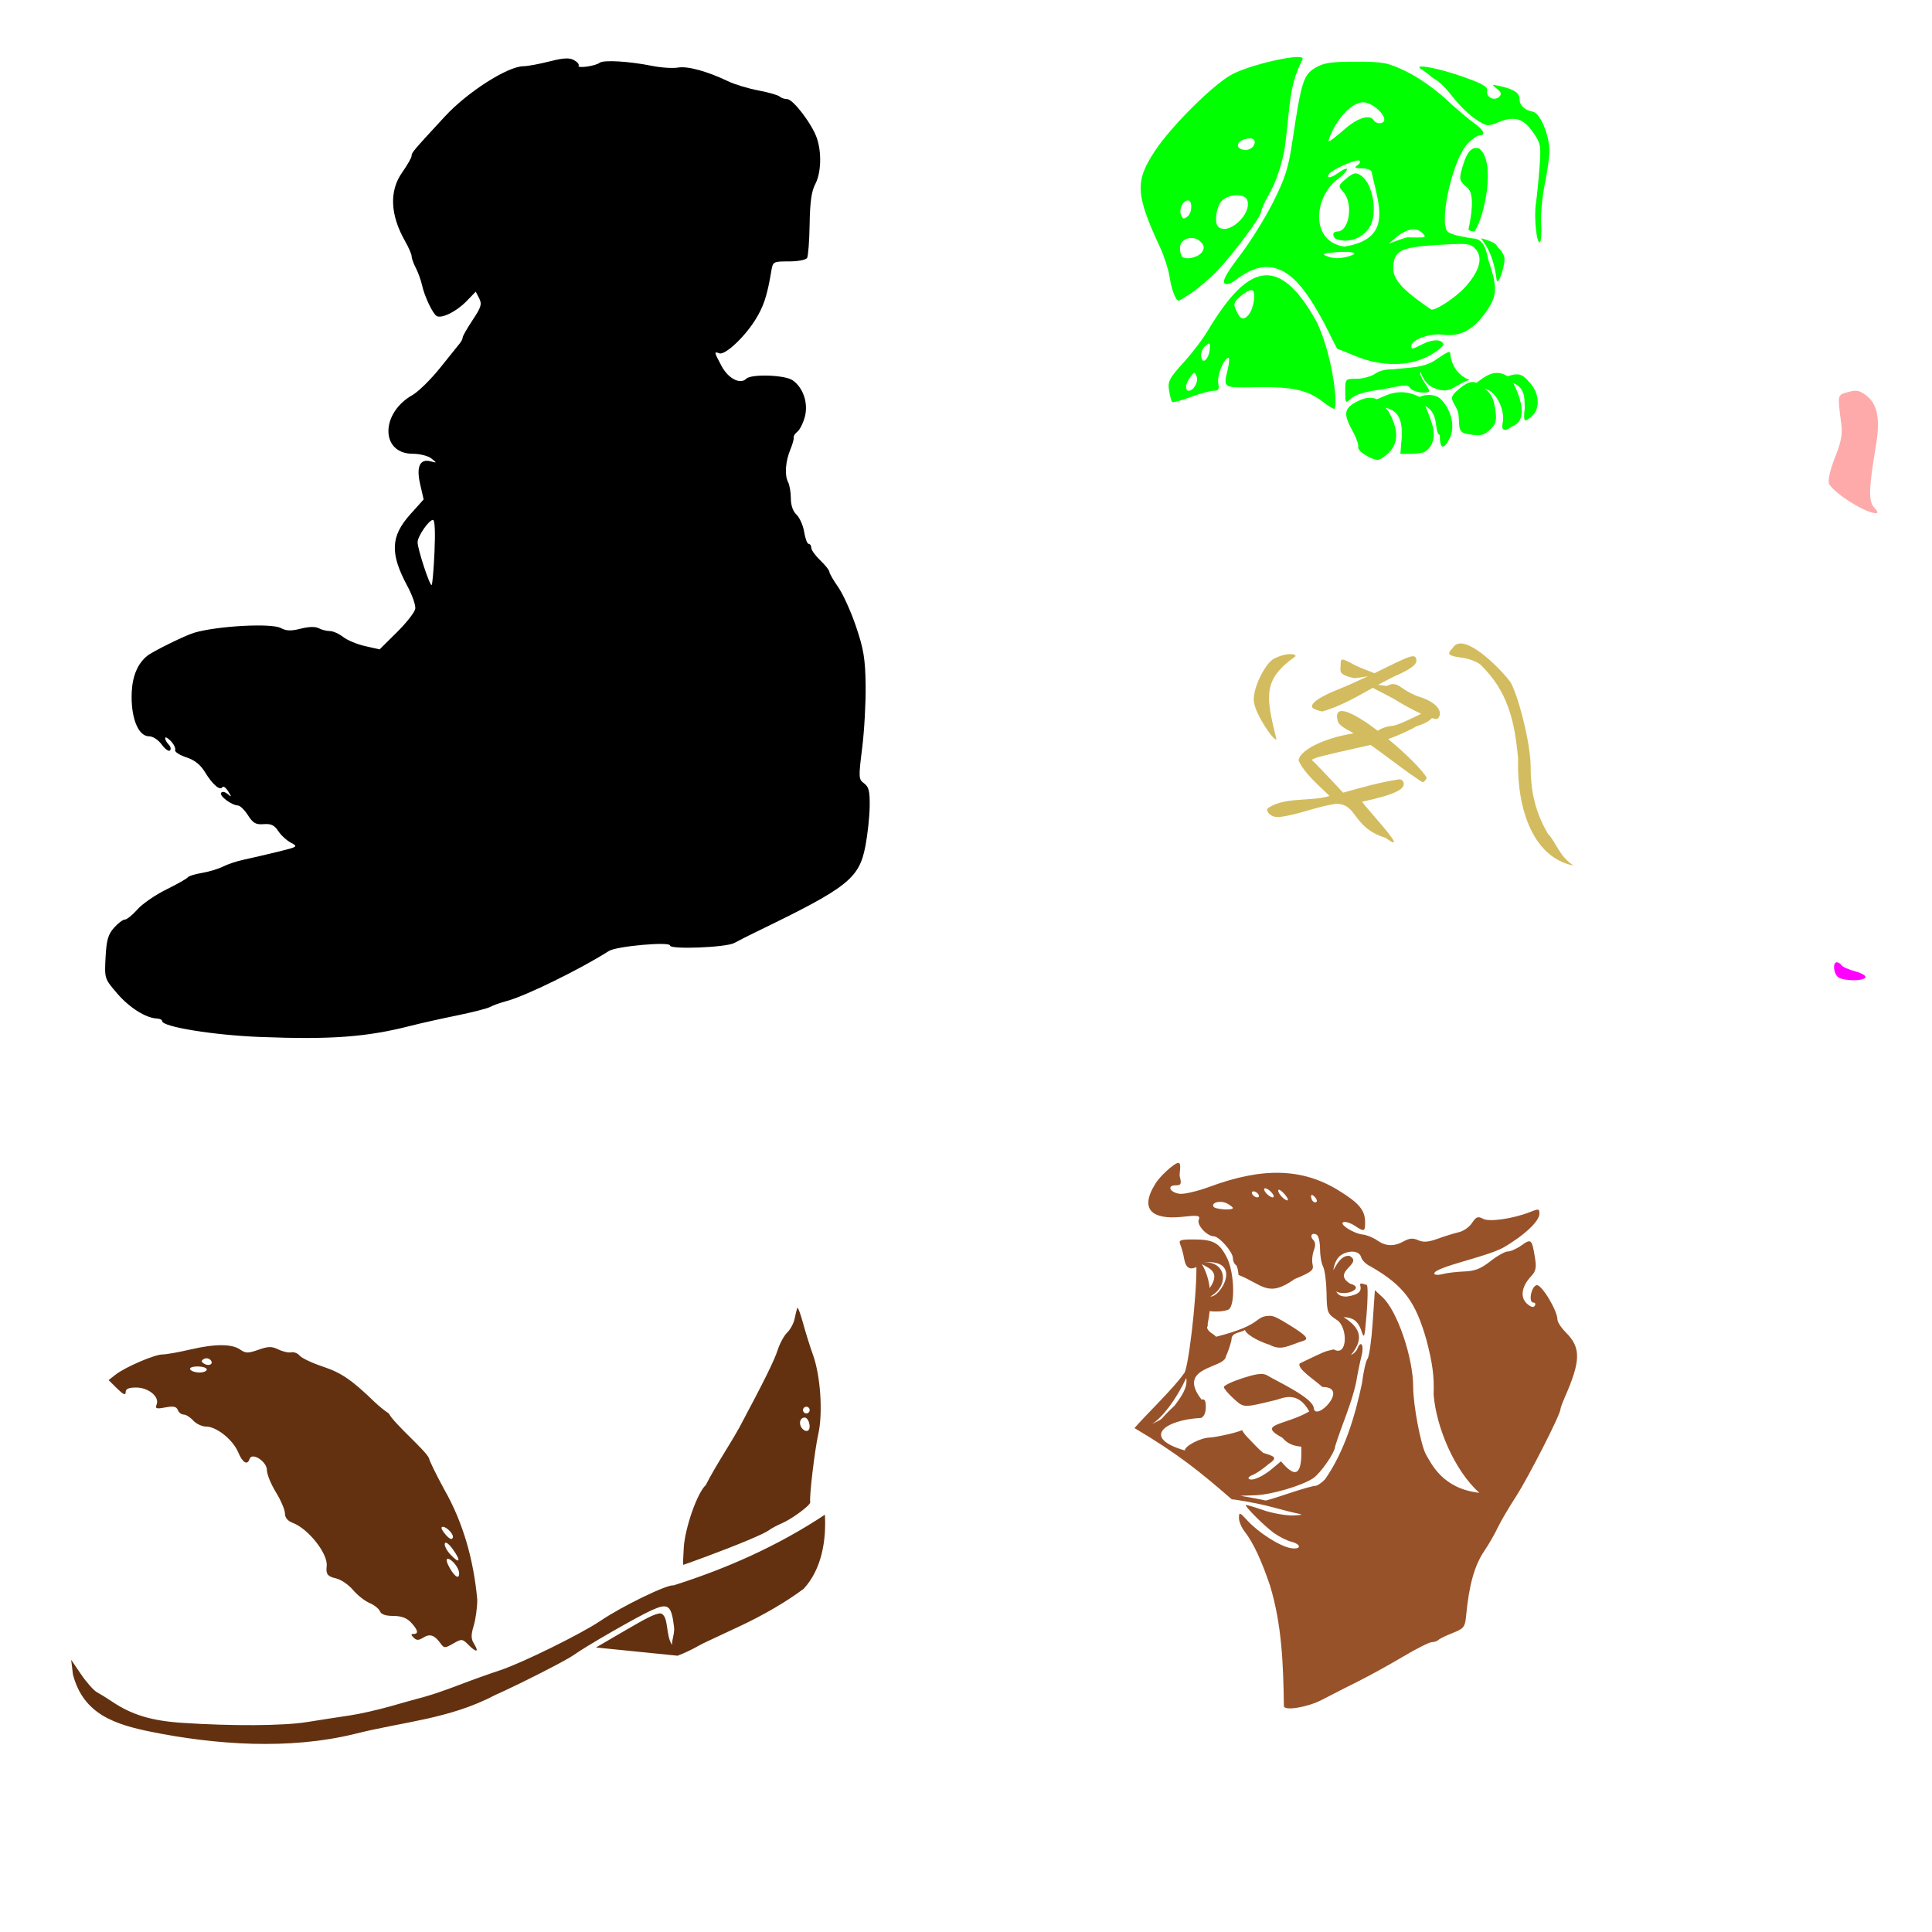 <?xml version="1.0" encoding="UTF-8" standalone="no"?>
<!-- Created with Inkscape (http://www.inkscape.org/) -->

<svg
   xmlns:dc="http://purl.org/dc/elements/1.1/"
   xmlns:cc="http://creativecommons.org/ns#"
   xmlns:rdf="http://www.w3.org/1999/02/22-rdf-syntax-ns#"
   xmlns:svg="http://www.w3.org/2000/svg"
   xmlns="http://www.w3.org/2000/svg"
   xmlns:sodipodi="http://sodipodi.sourceforge.net/DTD/sodipodi-0.dtd"
   xmlns:inkscape="http://www.inkscape.org/namespaces/inkscape"
   width="1080"
   height="1080"
   id="svg2"
   version="1.1"
   inkscape:version="0.47 r22583"
   sodipodi:docname="Puppy4.svg">
  <defs
     id="defs4">
    <inkscape:perspective
       sodipodi:type="inkscape:persp3d"
       inkscape:vp_x="0 : 526.18109 : 1"
       inkscape:vp_y="0 : 1000 : 0"
       inkscape:vp_z="744.09448 : 526.18109 : 1"
       inkscape:persp3d-origin="372.04724 : 350.78739 : 1"
       id="perspective10" />
    <inkscape:perspective
       id="perspective2820"
       inkscape:persp3d-origin="0.5 : 0.33333333 : 1"
       inkscape:vp_z="1 : 0.5 : 1"
       inkscape:vp_y="0 : 1000 : 0"
       inkscape:vp_x="0 : 0.5 : 1"
       sodipodi:type="inkscape:persp3d" />
    <inkscape:perspective
       id="perspective3241"
       inkscape:persp3d-origin="0.5 : 0.33333333 : 1"
       inkscape:vp_z="1 : 0.5 : 1"
       inkscape:vp_y="0 : 1000 : 0"
       inkscape:vp_x="0 : 0.5 : 1"
       sodipodi:type="inkscape:persp3d" />
    <inkscape:perspective
       id="perspective3255"
       inkscape:persp3d-origin="0.5 : 0.33333333 : 1"
       inkscape:vp_z="1 : 0.5 : 1"
       inkscape:vp_y="0 : 1000 : 0"
       inkscape:vp_x="0 : 0.5 : 1"
       sodipodi:type="inkscape:persp3d" />
    <inkscape:perspective
       id="perspective3621"
       inkscape:persp3d-origin="0.5 : 0.33333333 : 1"
       inkscape:vp_z="1 : 0.5 : 1"
       inkscape:vp_y="0 : 1000 : 0"
       inkscape:vp_x="0 : 0.5 : 1"
       sodipodi:type="inkscape:persp3d" />
    <inkscape:perspective
       id="perspective3635"
       inkscape:persp3d-origin="0.5 : 0.33333333 : 1"
       inkscape:vp_z="1 : 0.5 : 1"
       inkscape:vp_y="0 : 1000 : 0"
       inkscape:vp_x="0 : 0.5 : 1"
       sodipodi:type="inkscape:persp3d" />
    <inkscape:perspective
       id="perspective3926"
       inkscape:persp3d-origin="0.5 : 0.33333333 : 1"
       inkscape:vp_z="1 : 0.5 : 1"
       inkscape:vp_y="0 : 1000 : 0"
       inkscape:vp_x="0 : 0.5 : 1"
       sodipodi:type="inkscape:persp3d" />
    <inkscape:perspective
       id="perspective3940"
       inkscape:persp3d-origin="0.5 : 0.33333333 : 1"
       inkscape:vp_z="1 : 0.5 : 1"
       inkscape:vp_y="0 : 1000 : 0"
       inkscape:vp_x="0 : 0.5 : 1"
       sodipodi:type="inkscape:persp3d" />
    <inkscape:perspective
       id="perspective4127"
       inkscape:persp3d-origin="0.5 : 0.33333333 : 1"
       inkscape:vp_z="1 : 0.5 : 1"
       inkscape:vp_y="0 : 1000 : 0"
       inkscape:vp_x="0 : 0.5 : 1"
       sodipodi:type="inkscape:persp3d" />
    <inkscape:perspective
       id="perspective4915"
       inkscape:persp3d-origin="0.5 : 0.33333333 : 1"
       inkscape:vp_z="1 : 0.5 : 1"
       inkscape:vp_y="0 : 1000 : 0"
       inkscape:vp_x="0 : 0.5 : 1"
       sodipodi:type="inkscape:persp3d" />
    <inkscape:perspective
       id="perspective5036"
       inkscape:persp3d-origin="0.5 : 0.33333333 : 1"
       inkscape:vp_z="1 : 0.5 : 1"
       inkscape:vp_y="0 : 1000 : 0"
       inkscape:vp_x="0 : 0.5 : 1"
       sodipodi:type="inkscape:persp3d" />
    <inkscape:perspective
       id="perspective5067"
       inkscape:persp3d-origin="0.5 : 0.33333333 : 1"
       inkscape:vp_z="1 : 0.5 : 1"
       inkscape:vp_y="0 : 1000 : 0"
       inkscape:vp_x="0 : 0.5 : 1"
       sodipodi:type="inkscape:persp3d" />
    <inkscape:perspective
       id="perspective5090"
       inkscape:persp3d-origin="0.5 : 0.33333333 : 1"
       inkscape:vp_z="1 : 0.5 : 1"
       inkscape:vp_y="0 : 1000 : 0"
       inkscape:vp_x="0 : 0.5 : 1"
       sodipodi:type="inkscape:persp3d" />
    <inkscape:perspective
       id="perspective5090-9"
       inkscape:persp3d-origin="0.5 : 0.33333333 : 1"
       inkscape:vp_z="1 : 0.5 : 1"
       inkscape:vp_y="0 : 1000 : 0"
       inkscape:vp_x="0 : 0.5 : 1"
       sodipodi:type="inkscape:persp3d" />
    <inkscape:perspective
       id="perspective5122"
       inkscape:persp3d-origin="0.5 : 0.33333333 : 1"
       inkscape:vp_z="1 : 0.5 : 1"
       inkscape:vp_y="0 : 1000 : 0"
       inkscape:vp_x="0 : 0.5 : 1"
       sodipodi:type="inkscape:persp3d" />
    <inkscape:perspective
       id="perspective5122-8"
       inkscape:persp3d-origin="0.5 : 0.33333333 : 1"
       inkscape:vp_z="1 : 0.5 : 1"
       inkscape:vp_y="0 : 1000 : 0"
       inkscape:vp_x="0 : 0.5 : 1"
       sodipodi:type="inkscape:persp3d" />
    <inkscape:perspective
       id="perspective5122-82"
       inkscape:persp3d-origin="0.5 : 0.33333333 : 1"
       inkscape:vp_z="1 : 0.5 : 1"
       inkscape:vp_y="0 : 1000 : 0"
       inkscape:vp_x="0 : 0.5 : 1"
       sodipodi:type="inkscape:persp3d" />
    <inkscape:perspective
       id="perspective5222"
       inkscape:persp3d-origin="0.5 : 0.33333333 : 1"
       inkscape:vp_z="1 : 0.5 : 1"
       inkscape:vp_y="0 : 1000 : 0"
       inkscape:vp_x="0 : 0.5 : 1"
       sodipodi:type="inkscape:persp3d" />
    <inkscape:perspective
       id="perspective5236"
       inkscape:persp3d-origin="0.5 : 0.33333333 : 1"
       inkscape:vp_z="1 : 0.5 : 1"
       inkscape:vp_y="0 : 1000 : 0"
       inkscape:vp_x="0 : 0.5 : 1"
       sodipodi:type="inkscape:persp3d" />
    <inkscape:perspective
       id="perspective5665"
       inkscape:persp3d-origin="0.5 : 0.33333333 : 1"
       inkscape:vp_z="1 : 0.5 : 1"
       inkscape:vp_y="0 : 1000 : 0"
       inkscape:vp_x="0 : 0.5 : 1"
       sodipodi:type="inkscape:persp3d" />
    <inkscape:perspective
       id="perspective5683"
       inkscape:persp3d-origin="0.5 : 0.33333333 : 1"
       inkscape:vp_z="1 : 0.5 : 1"
       inkscape:vp_y="0 : 1000 : 0"
       inkscape:vp_x="0 : 0.5 : 1"
       sodipodi:type="inkscape:persp3d" />
    <inkscape:perspective
       id="perspective5851"
       inkscape:persp3d-origin="0.5 : 0.33333333 : 1"
       inkscape:vp_z="1 : 0.5 : 1"
       inkscape:vp_y="0 : 1000 : 0"
       inkscape:vp_x="0 : 0.5 : 1"
       sodipodi:type="inkscape:persp3d" />
    <inkscape:perspective
       id="perspective6481"
       inkscape:persp3d-origin="0.5 : 0.33333333 : 1"
       inkscape:vp_z="1 : 0.5 : 1"
       inkscape:vp_y="0 : 1000 : 0"
       inkscape:vp_x="0 : 0.5 : 1"
       sodipodi:type="inkscape:persp3d" />
    <inkscape:perspective
       id="perspective6647"
       inkscape:persp3d-origin="0.5 : 0.33333333 : 1"
       inkscape:vp_z="1 : 0.5 : 1"
       inkscape:vp_y="0 : 1000 : 0"
       inkscape:vp_x="0 : 0.5 : 1"
       sodipodi:type="inkscape:persp3d" />
    <inkscape:perspective
       id="perspective6661"
       inkscape:persp3d-origin="0.5 : 0.33333333 : 1"
       inkscape:vp_z="1 : 0.5 : 1"
       inkscape:vp_y="0 : 1000 : 0"
       inkscape:vp_x="0 : 0.5 : 1"
       sodipodi:type="inkscape:persp3d" />
    <inkscape:perspective
       id="perspective7131"
       inkscape:persp3d-origin="0.5 : 0.33333333 : 1"
       inkscape:vp_z="1 : 0.5 : 1"
       inkscape:vp_y="0 : 1000 : 0"
       inkscape:vp_x="0 : 0.5 : 1"
       sodipodi:type="inkscape:persp3d" />
    <inkscape:perspective
       id="perspective7191"
       inkscape:persp3d-origin="0.5 : 0.33333333 : 1"
       inkscape:vp_z="1 : 0.5 : 1"
       inkscape:vp_y="0 : 1000 : 0"
       inkscape:vp_x="0 : 0.5 : 1"
       sodipodi:type="inkscape:persp3d" />
    <inkscape:perspective
       id="perspective8066"
       inkscape:persp3d-origin="0.5 : 0.33333333 : 1"
       inkscape:vp_z="1 : 0.5 : 1"
       inkscape:vp_y="0 : 1000 : 0"
       inkscape:vp_x="0 : 0.5 : 1"
       sodipodi:type="inkscape:persp3d" />
    <inkscape:perspective
       id="perspective8490"
       inkscape:persp3d-origin="0.5 : 0.33333333 : 1"
       inkscape:vp_z="1 : 0.5 : 1"
       inkscape:vp_y="0 : 1000 : 0"
       inkscape:vp_x="0 : 0.5 : 1"
       sodipodi:type="inkscape:persp3d" />
    <inkscape:perspective
       id="perspective8925"
       inkscape:persp3d-origin="0.5 : 0.33333333 : 1"
       inkscape:vp_z="1 : 0.5 : 1"
       inkscape:vp_y="0 : 1000 : 0"
       inkscape:vp_x="0 : 0.5 : 1"
       sodipodi:type="inkscape:persp3d" />
  </defs>
  <sodipodi:namedview
     id="base"
     pagecolor="#ffffff"
     bordercolor="#666666"
     borderopacity="1.0"
     inkscape:pageopacity="0.0"
     inkscape:pageshadow="2"
     inkscape:zoom="0.34490741"
     inkscape:cx="-233.25839"
     inkscape:cy="12.629682"
     inkscape:document-units="in"
     inkscape:current-layer="layer1"
     showgrid="false"
     units="in"
     inkscape:showpageshadow="false"
     borderlayer="false"
     inkscape:window-width="1280"
     inkscape:window-height="1002"
     inkscape:window-x="1276"
     inkscape:window-y="92"
     inkscape:window-maximized="1"
     showguides="true"
     inkscape:guide-bbox="true" />
  <g
     inkscape:label="Layer 1"
     inkscape:groupmode="layer"
     id="layer1"
     transform="translate(0,27.64)">
    <path
       style="fill:#000000"
       d="m 316.655,5.032 c -2.217,0.015 -5.156,0.557 -9.468,1.661 -5.592,1.433 -12.183,2.653 -14.649,2.698 -8.957,0.161 -31.258,14.44 -43.858,28.084 -17.816,19.291 -18.597,20.197 -18.597,22.027 0,0.98 -2.391,5.183 -5.324,9.343 -7.247,10.281 -6.645,23.709 1.715,38.374 1.991,3.493 3.621,7.27 3.627,8.397 0.006,1.127 1.065,4.078 2.358,6.556 1.293,2.479 2.859,6.839 3.484,9.683 1.338,6.093 5.829,15.607 8.057,17.097 2.633,1.76 11.09,-2.356 16.668,-8.111 l 5.27,-5.449 1.929,3.734 c 1.645,3.196 1.12,4.947 -3.644,12.112 -3.064,4.608 -5.574,8.992 -5.574,9.736 0,0.744 -0.748,2.26 -1.661,3.376 -0.913,1.116 -5.876,7.296 -11.041,13.738 -5.165,6.442 -12.111,13.258 -15.417,15.132 -17.969,10.184 -17.832,32.8 0.197,32.8 3.914,0 8.586,1.174 10.38,2.608 3.194,2.554 3.184,2.589 -0.286,1.644 -6.102,-1.662 -8.227,2.921 -5.949,12.791 l 1.947,8.486 -7.36,8.2 c -11.169,12.423 -11.576,21.946 -1.679,40.339 2.692,5.003 4.653,10.657 4.359,12.577 -0.294,1.92 -4.899,7.813 -10.237,13.095 l -9.701,9.611 -8.075,-1.822 c -4.447,-0.997 -9.983,-3.293 -12.291,-5.109 -2.308,-1.816 -5.666,-3.305 -7.45,-3.305 -1.784,0 -4.56,-0.704 -6.181,-1.572 -1.878,-1.005 -5.539,-0.919 -10.076,0.232 -5.453,1.384 -8.067,1.301 -11.166,-0.357 -5.272,-2.822 -35.393,-1.19 -48.378,2.626 -5.063,1.488 -23.265,10.452 -26.351,12.97 -5.176,4.224 -8.106,10.99 -8.575,19.848 -0.747,14.104 3.441,25.064 9.576,25.064 2.183,0 5.202,1.94 7.146,4.609 1.85,2.539 3.938,4.047 4.645,3.341 0.707,-0.707 0.379,-2.194 -0.715,-3.287 -1.093,-1.093 -1.983,-2.708 -1.983,-3.609 0,-0.901 1.412,-0.189 3.126,1.59 1.715,1.779 2.814,4.043 2.447,5.038 -0.366,0.995 2.41,2.817 6.163,4.055 4.726,1.56 7.943,4.103 10.487,8.271 4.237,6.942 8.443,10.59 9.754,8.468 0.5,-0.808 1.944,0.209 3.216,2.251 2.071,3.326 2.026,3.473 -0.339,1.519 -1.538,-1.271 -3.041,-1.509 -3.609,-0.59 -1.06,1.716 5.935,6.934 9.433,7.039 1.187,0.036 3.711,2.499 5.61,5.467 2.842,4.442 4.403,5.313 8.79,4.966 4.119,-0.326 5.964,0.555 8.129,3.859 1.54,2.35 4.724,5.271 7.074,6.503 4.138,2.168 3.906,2.339 -7.378,5.091 -6.41,1.563 -14.862,3.528 -18.776,4.359 -3.914,0.831 -9.201,2.57 -11.755,3.877 -2.554,1.307 -7.851,2.921 -11.773,3.573 -3.922,0.652 -7.5,1.748 -7.932,2.448 -0.433,0.7 -5.826,3.764 -12.005,6.806 -6.18,3.042 -13.475,8.076 -16.204,11.183 -2.728,3.108 -5.879,5.645 -7.003,5.645 -1.124,0 -3.864,2.086 -6.092,4.627 -3.28,3.74 -4.179,6.869 -4.681,16.489 -0.62,11.88 -0.606,11.895 6.485,20.17 6.815,7.953 16.028,13.761 22.224,14.024 1.617,0.069 2.93,0.721 2.93,1.447 0,3.187 28.784,7.859 54.595,8.861 40.101,1.556 59.794,0.083 84.841,-6.36 5.082,-1.307 16.429,-3.841 25.207,-5.627 8.778,-1.786 17.174,-3.937 18.669,-4.788 1.495,-0.851 5.778,-2.373 9.504,-3.376 10.554,-2.842 41.002,-17.772 56.918,-27.905 4.232,-2.694 34.193,-5.371 34.193,-3.055 0,2.326 31.456,1.075 35.926,-1.429 2.11,-1.182 7.554,-3.949 12.095,-6.146 51.518,-24.922 57.704,-29.807 61.205,-48.217 1.217,-6.398 2.285,-16.328 2.358,-22.063 0.108,-8.467 -0.488,-10.862 -3.126,-12.791 -3.103,-2.269 -3.152,-3.16 -1.072,-19.812 1.198,-9.59 2.067,-25.378 1.929,-35.069 -0.21,-14.774 -1.073,-20.069 -5.359,-32.764 -2.812,-8.327 -7.324,-18.288 -10.022,-22.135 -2.698,-3.847 -4.895,-7.673 -4.895,-8.504 0,-0.831 -2.266,-3.686 -5.038,-6.342 -2.772,-2.656 -5.056,-5.808 -5.056,-7.021 0,-1.213 -0.659,-2.215 -1.465,-2.215 -0.806,0 -1.933,-2.998 -2.519,-6.664 -0.586,-3.666 -2.514,-8.018 -4.27,-9.665 -2.005,-1.881 -3.187,-5.246 -3.18,-9.075 0.006,-3.353 -0.705,-7.525 -1.59,-9.254 -1.991,-3.888 -1.416,-11.594 1.376,-18.258 1.161,-2.772 1.97,-5.688 1.786,-6.485 -0.184,-0.797 0.761,-2.307 2.108,-3.359 1.347,-1.051 3.211,-4.785 4.145,-8.289 2.017,-7.571 -0.866,-16.241 -6.807,-20.402 -4.34,-3.04 -23.154,-3.661 -25.958,-0.858 -3.346,3.346 -10.043,-0.102 -13.774,-7.092 -4.244,-7.952 -4.304,-8.284 -1.34,-7.146 3.112,1.194 13.56,-8.386 19.884,-18.24 4.857,-7.569 6.957,-13.882 9.236,-27.673 0.887,-5.364 1.061,-5.449 9.861,-5.449 4.926,0 9.485,-0.852 10.129,-1.894 0.644,-1.042 1.298,-9.548 1.447,-18.901 0.198,-12.362 1.05,-18.476 3.126,-22.385 3.32,-6.248 3.706,-17.699 0.875,-25.868 -2.712,-7.829 -13.268,-21.67 -16.525,-21.67 -1.466,0 -3.392,-0.666 -4.27,-1.465 -0.878,-0.799 -6.2,-2.325 -11.844,-3.394 -5.645,-1.07 -13.216,-3.35 -16.811,-5.074 -11.766,-5.642 -22.747,-8.655 -28.137,-7.718 -2.903,0.505 -9.442,0.078 -14.524,-0.947 -12.784,-2.578 -27.137,-3.43 -29.281,-1.733 -2.344,1.856 -12.773,3.301 -11.737,1.626 0.439,-0.71 -0.762,-2.127 -2.662,-3.144 -1.14,-0.61 -2.421,-0.923 -4.145,-0.911 z M 242.052,262.984 c 1.026,0 1.344,6.733 0.84,17.811 -0.446,9.794 -1.164,18.154 -1.59,18.58 -0.948,0.948 -7.861,-20.056 -7.861,-23.885 0,-3.339 6.316,-12.505 8.611,-12.505 z"
       id="path9230" />
    <path
       style="fill:#ffaaaa"
       d="m 1047.687,256.094 c -3.259,-3.601 -3.08,-10.473 0.886,-34.03 2.625,-15.589 1.029,-23.902 -5.523,-28.764 -3.736,-2.772 -5.517,-3.082 -10.08,-1.754 -5.976,1.74 -5.84,1.095 -3.718,17.578 0.782,6.073 0.035,10.141 -3.468,18.897 -2.525,6.311 -4.016,12.571 -3.432,14.41 1.489,4.693 19.612,16.428 25.917,16.782 1.804,0.101 1.667,-0.633 -0.582,-3.118 z"
       id="path9150" />
    <path
       style="fill:#00ff00"
       d="m 725.188,4.24 c -8.035,0.069 -29.776,5.582 -37.784,10.433 -10.864,6.582 -32.65,28.41 -41.393,41.464 -11.71,17.483 -11.373,24.643 2.608,54.774 2.171,4.679 4.491,11.903 5.145,16.061 1.183,7.521 3.468,13.434 5.181,13.434 0.494,0 4.052,-2.188 7.914,-4.877 3.862,-2.689 10.137,-8.174 13.935,-12.184 9.106,-9.616 24.171,-29.916 24.171,-32.568 0,-1.154 1.885,-5.394 4.198,-9.415 3.752,-6.523 6.373,-13.835 8.647,-24.1 0.41,-1.852 1.536,-11.273 2.483,-20.938 1.452,-14.806 3.236,-21.813 7.825,-30.728 0.499,-0.969 -0.68,-1.377 -2.93,-1.358 z m 32.693,2.608 c -13.86,0 -17.824,0.597 -22.617,3.412 -6.601,3.878 -7.9,8.022 -12.684,40.268 -2.315,15.602 -3.992,20.986 -10.737,34.533 -4.394,8.825 -12.754,22.285 -18.58,29.924 -7.386,9.683 -10.053,14.422 -8.825,15.65 1.228,1.228 3.493,0.433 7.503,-2.626 23.639,-17.674 37.303,4.932 48.235,24.868 3.93,7.933 7.245,14.413 7.378,14.417 0.134,0.006 4.782,1.879 10.326,4.163 14.587,6.009 30.193,5.857 41.322,-0.393 4.524,-2.541 7.989,-5.364 7.682,-6.288 -0.943,-2.842 -5.912,-2.898 -11.469,-0.125 -6.229,3.108 -6.449,3.138 -6.449,1 0,-3.394 10.498,-7.143 17.4,-6.217 9.545,1.28 16.632,-2.256 23.6,-11.755 7.116,-9.7 7.415,-14.024 2.037,-29.942 -2.797,-15.189 -8.217,-10.964 -12.809,-12.863 -4.86,-0.607 -9.486,-2.118 -10.272,-3.359 -4.389,-6.925 3.476,-40.483 11.434,-48.789 2.484,-2.593 5.504,-4.716 6.717,-4.716 3.805,0 2.42,-2.975 -3.251,-6.985 C 820.817,38.901 813.624,32.763 807.831,27.393 801.926,21.919 792.323,15.267 785.982,12.244 775.589,7.289 773.321,6.849 757.881,6.849 z m 36.748,2.698 c -1.549,0.036 -1.685,0.585 0.214,1.751 1.848,1.134 4.353,3.055 5.574,4.27 4.728,2.618 7.991,6.293 11.398,10.612 3.528,4.626 9.35,10.348 12.934,12.72 6.336,4.193 6.692,4.245 13.149,1.661 8.788,-3.516 13.699,-2.008 19.151,5.86 4.22,6.089 4.45,7.319 3.537,19.58 -0.536,7.199 -1.449,16.336 -2.037,20.295 -1.164,7.838 0.531,23.194 2.358,21.366 0.623,-0.623 0.886,-5.411 0.59,-10.648 -0.296,-5.237 0.657,-15.187 2.108,-22.117 1.451,-6.93 2.586,-15.256 2.537,-18.49 -0.135,-8.813 -5.255,-20.852 -9.183,-21.581 -4.715,-0.875 -7.521,-3.537 -7.521,-7.128 0,-3.402 -3.219,-5.523 -10.915,-7.2 -4.757,-1.037 -4.855,-0.962 -1.769,1.447 2.429,1.896 2.785,3.039 1.376,4.448 -2.655,2.655 -7.542,0.393 -6.824,-3.162 0.47,-2.327 -2.239,-3.95 -12.898,-7.753 C 808.238,11.849 798.036,9.468 794.629,9.546 z M 762.025,29.537 c 4.55,0 11.809,5.995 11.809,9.754 0,2.419 -4.43,2.664 -5.878,0.322 -2.184,-3.533 -9.061,-1.422 -16.4,5.038 -4.199,3.696 -8.094,6.717 -8.665,6.717 -0.57,0 0.406,-2.847 2.18,-6.324 4.656,-9.127 11.647,-15.507 16.954,-15.507 z M 698.784,49.724 c 4.378,-0.037 2.876,5.71 -1.661,6.36 -1.982,0.284 -4.156,-0.367 -4.824,-1.447 -1.405,-2.274 2.038,-4.875 6.485,-4.913 z m 118.748,15.864 c -2.025,7.231 -1.945,7.566 2.733,11.702 4.557,3.855 1.853,17.152 0.643,23.224 -0.014,0.693 1.781,1.251 3.266,1.251 5.471,-7.111 12.451,-39.334 2.594,-46.431 -5.76,-1.788 -7.933,6.277 -9.236,10.254 z m -58.15,-3.537 c 0.33,9.43e-4 0.573,0.073 0.697,0.197 0.589,0.589 -0.052,1.767 -1.411,2.626 -1.837,1.162 -1.136,1.571 2.715,1.59 2.915,0.014 5.261,0.944 5.359,2.126 3.755,17.813 12.38,37.09 -14.935,41.572 -2.416,0.006 -6.302,-1.492 -8.629,-3.323 -9.418,-7.408 -6.968,-25.514 4.645,-34.372 6.502,-4.96 6.987,-8.133 0.554,-3.627 -4.452,3.118 -7.173,3.524 -5.502,0.822 1.444,-2.336 13.313,-7.624 16.507,-7.61 z m -1.536,7.2 c -1.509,0.093 -3.21,1.139 -5.395,3.019 -4.477,3.851 -4.516,4.093 -1.608,7.307 5.81,6.42 3.496,22.188 -3.251,22.188 -2.49,0 -3.054,2.055 -1.108,4.002 6.831,2.813 14.323,0.126 18.49,-5.502 6.261,-7.973 2.197,-29.55 -7.128,-31.014 z m -66.332,12.255 c 2.656,0.011 4.982,0.851 5.663,2.626 2.992,7.796 -10.787,20.351 -16.293,14.846 -2.025,-2.025 -1.165,-9.826 1.501,-13.631 1.75,-2.498 5.714,-3.855 9.129,-3.841 z m -27.458,2.894 c 2.538,-0.023 2.521,6.653 -0.161,8.879 -2.139,1.775 -2.764,1.648 -3.698,-0.786 -1.196,-3.116 0.803,-7.59 3.609,-8.075 0.087,-0.015 0.168,-0.017 0.25,-0.018 z m 125.787,16.186 c 0.188,-0.009 0.37,-0.004 0.554,0 1.761,0.033 3.314,0.652 4.52,1.858 2.466,2.466 2.248,2.68 -2.483,2.68 -2.838,0 -5.343,-0.042 -5.574,-0.107 -0.231,-0.065 -2.677,0.685 -5.449,1.679 l -5.056,1.822 4.002,-3.394 c 3.353,-2.847 6.667,-4.401 9.486,-4.538 z m -124.179,4.806 c 1.896,-0.062 3.892,0.569 5.395,2.072 2.123,2.123 2.343,3.451 0.947,5.681 -1.899,3.033 -9.128,4.771 -11.201,2.698 -0.658,-0.658 -1.197,-2.935 -1.197,-5.074 0,-3.227 2.896,-5.274 6.056,-5.377 z m 162.445,0.186 c -1.012,0.053 6.332,5.426 8.429,22.679 0.644,5.3 4.506,-6.57 4.506,-11.109 0,-1.705 -1.511,-4.455 -3.359,-6.128 -1.266,-1.146 0.184,-2.686 -9.576,-5.442 z m -12.791,3.155 c 6.228,-0.081 7.55,0.661 9.522,2.841 4.414,4.878 2.233,12.544 -6.146,21.634 -5.191,5.632 -16.131,12.795 -18.597,12.184 -0.118,-0.029 -2.48,-1.67 -5.252,-3.644 -11.313,-8.059 -15.971,-13.617 -15.971,-19.115 0,-10.07 3.661,-12.068 24.386,-13.327 5.382,-0.327 9.228,-0.535 12.059,-0.572 z m -63.17,4.431 c 5.797,0.029 6.737,1.153 1.108,2.662 -4.832,1.295 -7.968,1.167 -12.166,-0.518 -2.423,-0.973 -0.681,-1.526 6.288,-1.983 1.833,-0.12 3.432,-0.168 4.77,-0.161 z m -76.569,43.322 c -2.477,4.437 -8.656,12.654 -13.738,18.258 -8.259,9.107 -9.137,10.798 -8.325,15.864 0.5,3.117 1.259,6.011 1.697,6.449 0.438,0.438 5.038,-0.777 10.219,-2.715 5.18,-1.938 10.995,-3.537 12.916,-3.537 2.863,0 3.334,-0.787 2.644,-4.395 -0.785,-4.104 3.268,-14.036 5.735,-14.06 0.596,-0.006 0.429,2.823 -0.375,6.288 -2.528,10.887 -3.187,10.476 16.507,10.165 19.597,-0.309 28.225,1.605 36.552,8.111 2.772,2.166 5.665,3.956 6.449,3.966 0.784,0.01 0.925,-4.712 0.304,-10.487 -1.472,-13.673 -5.503,-28.738 -10.254,-38.32 -22.08,-39.741 -39.464,-29.919 -60.33,4.413 z m 23.903,-21.902 c 0.299,-0.018 0.554,0.015 0.732,0.125 2.011,1.243 0.567,10.214 -2.18,13.524 -2.783,3.353 -4.678,2.764 -6.914,-2.144 -1.802,-3.955 -1.53,-4.793 2.68,-8.414 2.092,-1.799 4.384,-3.013 5.681,-3.091 z m -23.725,29.834 c 0.495,-0.051 0.643,0.51 0.643,1.697 0,3.825 -1.824,7.896 -3.537,7.896 -0.825,0 -1.501,-1.427 -1.501,-3.162 0,-1.735 1.133,-4.084 2.519,-5.234 0.899,-0.746 1.491,-1.157 1.876,-1.197 z m 134.166,4.734 c -0.94,0.097 -2.847,1.304 -6.664,3.895 -6.972,5.19 -16.245,4.754 -24.654,5.753 -4.195,-0.019 -7.511,0.801 -9.861,2.447 -2.229,1.561 -6.907,2.841 -10.397,2.841 -6.323,0 -6.342,0.03 -6.342,6.985 0,6.925 0.021,6.962 3.43,3.877 2.172,-1.965 7.893,-3.694 15.542,-4.681 6.657,-0.858 15.421,-3.775 16.757,-1.59 2.166,3.541 11.743,3.969 11.201,2.001 -0.529,-1.92 -6.56,-9.068 -4.681,-10.344 0.516,2.935 3.638,7.434 6.878,8.736 5.063,2.035 7.604,2.061 11.255,0.107 4.816,-2.577 5.736,-3.433 9.111,-4.466 -9.254,-3.278 -10.701,-12.887 -10.701,-13.899 0,-1.134 -0.145,-1.737 -0.875,-1.661 z m -142.348,11.666 c 0.472,-0.04 0.803,0.65 1.34,2.037 1.144,2.951 -1.682,7.95 -4.484,7.95 -0.811,0 -1.465,-0.988 -1.465,-2.197 0,-1.209 1.074,-3.655 2.394,-5.449 1.123,-1.526 1.743,-2.3 2.215,-2.34 z m 168.716,0.018 c -3.848,0.196 -7.204,2.682 -10.915,5.502 -3.811,-1.508 -7.176,1.367 -10.022,3.662 -4.173,3.672 -4.468,4.55 -2.59,7.932 2.493,4.49 2.604,4.853 2.876,11.237 0.157,3.684 1.155,5.118 3.984,5.663 7.376,1.421 9.326,1.137 12.738,-1.769 4.158,-3.542 4.697,-6.04 3.073,-14.203 -0.872,-4.381 -2.085,-6.8 -5.627,-9.2 6.237,0.991 11.042,10.832 10.415,17.847 -0.858,3.909 -0.535,5.145 1.322,5.145 1.346,0 2.764,-1.566 4.145,-2.108 8.926,-3.505 3.811,-17.19 0.232,-24.046 7.32,2.917 6.068,10.051 6.449,13.702 -0.92,8.166 -0.445,8.716 4.073,4.627 4.933,-4.464 4.003,-13.344 -2.037,-19.383 -3.655,-4.405 -6.447,-4.541 -11.541,-2.751 -2.408,-1.429 -4.559,-1.961 -6.574,-1.858 z m -53.398,10.773 c -5.838,0.098 -10.043,2.831 -13.274,3.93 -2.911,-1.338 -6.213,-1.019 -10.147,0.858 -8.046,3.837 -8.794,6.998 -3.769,16.096 2.345,4.246 3.938,8.623 3.537,9.719 -0.739,2.02 6.908,7.058 10.898,7.182 1.197,0.037 4.038,-1.805 6.306,-4.073 5.109,-5.109 5.34,-12.103 0.697,-21.206 -1.335,-2.617 -1.263,-2.329 -2.751,-3.841 8.206,1.746 9.589,8.297 9.165,16.864 l -0.75,8.95 6.021,-0.018 c 3.31,-0.014 6.844,-0.59 7.861,-1.268 4.428,-2.957 5.932,-8.76 3.93,-15.149 -1.318,-4.205 -2.635,-7.659 -3.966,-10.379 8.341,4.334 4.645,14.352 8.182,16.328 -0.007,7.927 2.223,8.554 5.627,1.572 3.004,-6.162 1.01,-15.219 -4.716,-21.349 -3.264,-3.494 -9.04,-3.091 -12.237,-1.59 -4.043,-2.004 -7.554,-2.678 -10.612,-2.626 z"
       id="path9140"
       sodipodi:nodetypes="cssssssssssssccsssssccssssssssccssssssccsccssssssssssssssssccsssssccssccccccccsssccssssccsssccccsssccsssccsssscccccssssccsssccssssssccsssccsssssssssssscccssssccssssccccssssssscsscsccssssccccsssssccssccscccccssssssccccssccsscc" />
    <path
       style="fill:#985229;fill-opacity:1"
       d="m 658.754,622.376 c -2.51,0.207 -10.758,7.869 -13.049,11.955 -9.146,14.787 -0.66,19.699 14.256,18.329 10.106,-1.082 11.106,-0.92 10.129,1.626 -1.124,2.927 4.587,9.091 8.522,9.2 2.975,0.082 10.576,8.783 10.576,12.112 0,1.572 0.755,3.323 1.679,3.895 0.667,0.412 1.23,2.674 1.501,5.574 13.486,5.35 16.362,12.985 31.353,2.287 9.515,-3.917 10.802,-4.974 10.022,-8.164 -0.492,-2.015 -0.179,-5.497 0.679,-7.753 1.042,-2.742 0.943,-4.72 -0.304,-5.967 -2.194,-2.193 -0.622,-4.452 1.983,-2.84 0.985,0.609 1.804,4.141 1.804,7.843 0,3.702 0.772,8.17 1.715,9.933 0.943,1.764 1.813,8.385 1.929,14.703 0.204,11.085 0.407,11.605 5.842,15.167 6.154,4.034 6.045,20.934 -1.894,16.4 -5.416,1.299 -4.395,0.842 -18.973,7.878 -1.562,2.919 8.321,9.131 12.72,13.149 15.506,-0.082 -3.589,19.515 -4.824,12.005 0.091,-5.821 -21.135,-15.42 -26.047,-18.508 -0.967,-0.517 -2.023,-0.786 -3.394,-0.786 -2.285,0 -5.417,0.745 -10.397,2.358 -5.738,1.859 -10.433,4.093 -10.433,4.949 0,0.855 2.446,3.761 5.449,6.467 5.835,5.256 5.178,5.239 23.653,0.768 3.691,-0.893 12.031,-5.602 18.633,6.396 -13.295,7.857 -29.77,6.861 -15.06,14.685 2.933,3.446 6.15,4.587 10.576,5.02 0.509,13.273 -1.728,19.789 -11.326,8.182 l -5.038,4.234 c -5.365,4.513 -11.415,7.075 -12.988,5.502 -0.525,-0.525 0.484,-1.487 2.233,-2.126 1.749,-0.64 5.717,-3.338 8.807,-6.003 5.729,-3.857 3.087,-4.403 -3.001,-6.342 -3.147,-2.627 -5.887,-5.786 -8.807,-8.754 -1.416,-1.468 -2.454,-2.895 -2.948,-3.948 -3.377,1.642 -15.392,4.093 -18.258,4.18 -5.058,0.154 -13.774,4.711 -13.774,7.2 -24.548,-7.134 -11.197,-17.176 9.111,-18.187 1.606,-0.616 2.644,-3.01 2.644,-6.056 0,-3.604 -0.658,-4.783 -2.322,-4.145 -14.62,-18.652 12.92,-17.321 13.542,-24.171 1.087,-2.242 2.492,-6.357 3.126,-9.129 -0.14,-4.529 4.885,-3.893 7.521,-5.645 1.3,3.493 11.038,7.574 13.613,8.164 6.945,3.821 10.853,0.338 18.865,-2.054 3.415,-1.022 2.29,-2.792 -7.253,-8.682 -6.049,-3.734 -8.692,-5.246 -11.058,-5.359 -9.362,0.093 -3.202,4.88 -30.245,11.684 -0.623,-0.638 -1.503,-1.336 -2.483,-1.947 -1.884,-1.177 -2.982,-2.876 -2.43,-3.77 0.313,-0.507 0.339,-0.952 0.125,-1.251 0.473,-2.323 0.883,-4.798 1.161,-7.36 3.028,0.472 7.689,0.255 10.308,-0.75 4.095,-1.572 3.624,-20.722 -0.715,-29.227 -4.202,-8.237 -7.576,-10.076 -18.544,-10.076 -7.635,0 -8.536,0.365 -7.432,2.948 0.692,1.617 1.625,5.067 2.072,7.682 0.868,5.075 3.018,6.634 6.896,4.806 0.174,17.323 -4.71,58.93 -7.075,59.58 -4.814,7.336 -22.109,23.987 -27.53,30.424 24.127,14.332 36.233,24.058 54.363,39.839 1.91,0 15.203,2.339 21.652,4.109 6.45,1.77 13.626,3.552 15.936,3.966 2.462,0.441 1.054,0.827 -3.377,0.929 -4.158,0.095 -11.703,-1.269 -16.775,-3.019 -5.072,-1.751 -9.378,-3.02 -9.576,-2.823 -0.721,0.722 10.71,12.102 15.775,15.703 2.867,2.038 7.173,4.203 9.576,4.806 6.144,1.542 5.573,4.759 -0.625,3.519 -6.177,-1.236 -17.716,-8.661 -23.885,-15.382 -4.257,-4.636 -4.635,-4.751 -4.681,-1.483 -0.027,1.955 1.369,5.354 3.091,7.557 4.813,6.163 9.514,16.17 14.292,30.406 6.665,21.901 7.419,44.498 7.735,67.261 0.101,2.874 13.242,0.73 21.241,-3.466 4.733,-2.482 13.815,-7.107 20.169,-10.272 6.355,-3.165 17.681,-9.406 25.172,-13.863 7.489,-4.458 14.732,-8.111 16.096,-8.111 1.365,0 3.041,-0.558 3.734,-1.25 0.693,-0.693 4.304,-2.459 8.021,-3.912 6.08,-2.379 6.832,-3.302 7.396,-9.236 1.676,-17.628 4.659,-28.344 10.165,-36.516 2.609,-3.871 5.955,-9.683 7.45,-12.916 1.495,-3.234 6.158,-11.183 10.344,-17.651 6.923,-10.698 24.814,-45.8 24.814,-48.682 0,-0.66 1.056,-3.591 2.34,-6.503 9.043,-20.492 9.209,-27.914 0.822,-36.302 -2.663,-2.662 -4.841,-5.971 -4.841,-7.343 0,-5.033 -8.886,-19.757 -11.612,-19.24 -3.04,0.576 -4.772,9.719 -1.84,9.719 1.04,0 1.394,0.802 0.786,1.786 -0.721,1.167 -2.25,0.762 -4.395,-1.179 -3.893,-3.524 -3.008,-9.569 2.233,-15.185 2.824,-3.026 3.195,-4.887 2.197,-10.915 -1.649,-9.967 -2.058,-10.332 -7.485,-6.467 -2.619,1.865 -6.056,3.394 -7.628,3.394 -1.572,0 -5.962,2.464 -9.754,5.467 -5.264,4.169 -8.7,5.513 -14.524,5.717 -4.195,0.147 -9.697,0.811 -12.237,1.465 -2.653,0.682 -4.627,0.496 -4.627,-0.429 1.167,-3.734 28.144,-8.874 38.445,-14.274 12.448,-7.212 20.366,-15.063 20.366,-18.99 0,-2.889 -0.316,-2.946 -5.395,-0.947 -9.397,3.701 -22.625,5.602 -26.083,3.752 -2.916,-1.561 -3.893,-1.205 -6.181,2.287 -1.492,2.277 -4.778,4.598 -7.307,5.163 -2.53,0.564 -7.837,2.21 -11.791,3.644 -5.333,1.934 -8.169,2.149 -11.005,0.858 -2.811,-1.281 -4.912,-1.137 -7.932,0.536 -5.562,3.08 -10.141,2.954 -14.971,-0.429 -2.222,-1.557 -5.855,-3.033 -8.075,-3.269 -5.212,-0.556 -13.657,-5.994 -10.79,-6.949 1.166,-0.388 3.951,0.492 6.199,1.965 5.466,3.58 5.878,3.445 5.878,-1.983 0,-6.603 -3.334,-10.616 -14.703,-17.633 -20.282,-12.518 -42.33,-13.167 -72.192,-2.126 -6.682,2.47 -14.199,4.242 -16.686,3.948 -5.438,-0.643 -7.475,-4.734 -2.358,-4.734 3.002,0 3.372,-0.683 2.43,-4.609 -0.73,-1.624 1.269,-7.545 -0.832,-7.989 z m 48.335,14.278 c 0.05,-0.008 0.102,0 0.161,0 0.924,0 2.619,1.151 3.769,2.537 1.167,1.405 1.348,2.519 0.411,2.519 -0.924,0 -2.619,-1.133 -3.77,-2.519 -1.094,-1.318 -1.32,-2.407 -0.572,-2.537 z m 7.771,0.768 c 0.606,-0.031 2.013,1.051 3.376,2.644 1.559,1.82 2.177,3.323 1.376,3.323 -0.802,0 -2.422,-1.164 -3.591,-2.573 -1.169,-1.407 -1.787,-2.892 -1.376,-3.305 0.052,-0.051 0.128,-0.084 0.214,-0.089 z m -14.113,0.911 c 0.924,0 2.144,0.773 2.715,1.697 0.571,0.924 0.281,1.679 -0.643,1.679 -0.924,0 -2.145,-0.755 -2.715,-1.679 -0.571,-0.924 -0.281,-1.697 0.643,-1.697 z m 32.657,2.037 c 0.345,0.044 0.844,0.362 1.447,0.965 1.093,1.093 1.603,2.381 1.126,2.858 -0.478,0.477 -1.385,0.366 -2.001,-0.25 -0.616,-0.616 -1.108,-1.904 -1.108,-2.858 0,-0.526 0.19,-0.759 0.536,-0.715 z m -51.094,3.841 c 1.218,0.033 2.515,0.316 3.627,0.911 1.781,0.953 3.251,2.089 3.251,2.519 0,1.453 -9.872,0.801 -10.808,-0.715 -1.018,-1.647 1.25,-2.79 3.93,-2.715 z m 73.157,27.816 c 2.637,-0.087 4.863,0.97 5.413,3.073 0.454,1.735 2.744,4.022 5.091,5.092 19.002,10.831 25.336,20.017 31.389,41.071 3.474,13.354 4.417,20.488 4.037,30.656 1.463,18.156 11.504,42.285 25.547,54.935 -20.358,-2.29 -26.655,-15.918 -29.96,-21.688 -2.888,-5.642 -7.003,-27.57 -7.003,-37.373 -0.006,-16.627 -8.916,-42.708 -17.204,-50.326 l -4.216,-3.877 -1.233,18.151 c -0.671,9.987 -1.965,19.07 -2.876,20.187 -0.91,1.118 -2.31,7.347 -3.126,13.845 -3.834,18.249 -9.786,38.018 -20.545,53.434 -1.906,2.078 -4.458,3.77 -5.663,3.77 -1.206,0 -7.822,1.888 -14.703,4.198 -6.881,2.31 -12.742,4.097 -13.041,3.966 -0.299,-0.132 -3.575,-0.785 -7.271,-1.447 l -6.717,-1.197 8.397,-0.286 c 8.912,-0.298 25.789,-5.255 32.246,-9.486 4.058,-2.658 12.273,-14.495 12.273,-17.686 3.693,-12.102 9.144,-23.575 11.791,-36.016 0.763,-4.62 2.12,-11.238 3.019,-14.703 1.569,-6.049 -0.363,-9.205 -2.394,-3.912 -0.504,1.315 -2.088,2.845 -3.519,3.394 8.57,-10.372 3.532,-16.208 -4.127,-21.17 5.171,0.243 7.827,2.024 9.736,6.985 1.822,5.615 1.962,5.237 3.126,-8.664 0.671,-8.008 0.762,-15.324 0.197,-16.239 -9.46,-3.397 3.743,4.342 -11.362,6.431 -3.063,0 -4.626,-0.7 -5.842,-2.876 2.342,1.46 6.535,0.915 8.218,0.268 3.895,-1.495 3.691,-3.527 -0.447,-4.609 -10.702,-6.778 7.675,-11.046 -0.286,-15.507 -4.426,-0.561 -7.093,4.545 -9.111,8.039 0.552,-3.518 1.915,-6.654 3.859,-8.129 1.953,-1.48 4.255,-2.237 6.306,-2.305 z m -78.892,25.065 c 10.551,-5.715 9.229,-19.543 -3.609,-19.115 22.28,-1.738 9.072,19.953 3.609,19.115 z m -4.734,-18.097 c 3.596,2.257 10.841,4.107 4.395,13.417 -0.581,-4.685 -1.93,-9.274 -4.395,-13.417 z m -8.718,63.671 c 0.901,5.346 -2.671,10.26 -6.342,15.257 -10.474,9.797 -4.467,6.195 -12.791,10.522 5.932,-3.868 13.393,-13.57 19.133,-25.779 z"
       id="path9486"
       sodipodi:nodetypes="cccssssccsssssscscccccssssccccccssccccsccsccccccsccssccsssssccccssccscsscsccccccsscscsssccsssssscsssssccscssssssscssscssscccssssccssssccsssccssssccsssccscccccccccsccssscccsccsscccscccccccsccccccccccc" />
    <path
       style="fill:#633110;fill-opacity:1"
       d="m 445.781,703.334 c -0.729,1.925 -1.116,4.307 -1.626,6.396 -0.554,2.515 -2.413,5.914 -4.127,7.557 -1.714,1.643 -4.094,6.006 -5.288,9.701 -1.903,5.889 -7.449,17.128 -21.384,43.269 -6.073,10.883 -13.247,21.314 -18.812,32.264 -4.735,4.285 -11.561,23.652 -12.309,34.926 -0.353,5.312 -0.483,9.665 -0.286,9.665 0.197,0 5.551,-1.922 11.898,-4.27 18.371,-6.793 33.181,-12.982 35.909,-15.024 1.386,-1.038 4.677,-2.807 7.307,-3.93 5.72,-2.443 16.206,-10.24 15.864,-11.791 -0.623,-2.828 2.479,-29.067 4.502,-38.07 2.669,-11.878 1.238,-32.801 -3.037,-44.519 -1.516,-4.157 -3.999,-12.089 -5.52,-17.633 -1.331,-4.851 -2.618,-8.359 -3.091,-8.539 z m -321.962,20.991 c -4.66,-0.01 -10.486,0.796 -17.472,2.43 -6.468,1.512 -13.436,2.751 -15.489,2.751 -4.472,0 -20.929,7.089 -26.315,11.326 l -3.841,3.019 4.77,4.699 c 3.439,3.389 4.77,3.966 4.77,2.072 0,-1.881 1.666,-2.626 5.878,-2.626 6.868,0 13.102,5.132 11.451,9.433 -0.92,2.398 -0.232,2.638 4.877,1.679 4.521,-0.848 6.186,-0.496 6.932,1.447 0.54,1.407 2.033,2.555 3.305,2.555 1.272,0 3.669,1.511 5.342,3.359 1.672,1.848 4.943,3.359 7.253,3.359 5.769,0 14.966,7.4 17.883,14.381 2.462,5.893 5.114,7.435 6.36,3.698 1.317,-3.952 9.665,1.417 9.665,6.217 0,2.316 2.284,7.911 5.056,12.416 2.772,4.505 5.038,9.827 5.038,11.827 0,2.372 1.52,4.202 4.377,5.288 8.783,3.339 19.75,17.296 18.955,24.118 -0.525,4.502 0.497,5.867 5.181,6.896 2.747,0.603 7.017,3.496 9.486,6.431 2.47,2.935 6.655,6.244 9.308,7.36 2.652,1.115 5.259,3.202 5.806,4.627 0.658,1.714 3.184,2.59 7.468,2.59 4.498,0 7.536,1.126 9.915,3.68 3.876,4.161 4.372,6.396 1.411,6.396 -1.549,0 -1.541,0.477 0.035,2.055 1.624,1.621 2.777,1.615 5.449,-0.054 3.644,-2.276 6.208,-1.412 9.576,3.251 2.009,2.783 2.409,2.793 7.092,0.107 4.789,-2.746 5.095,-2.71 8.7,0.893 4.382,4.38 5.88,3.916 2.876,-0.893 -1.655,-2.65 -1.671,-4.804 -0.107,-10.022 1.095,-3.654 1.983,-10.173 1.983,-14.488 -1.984,-21.726 -7.659,-42.741 -18.472,-61.652 -4.62,-8.503 -8.424,-16.295 -8.45,-17.311 -1.675,-4.343 -19.162,-18.955 -22.528,-25.136 -2.251,-1.475 -5.86,-4.406 -8.021,-6.503 -12.502,-12.129 -18.573,-16.284 -28.691,-19.651 -6.063,-2.018 -11.955,-4.79 -13.095,-6.163 -1.14,-1.374 -3.281,-2.214 -4.752,-1.876 -1.471,0.338 -4.679,-0.382 -7.146,-1.59 -3.726,-1.825 -5.618,-1.797 -11.166,0.161 -5.762,2.03 -7.155,2.03 -10.129,-0.054 -2.36,-1.653 -5.862,-2.491 -10.522,-2.501 z m -8.522,7.325 c 0.836,-0.027 1.691,0.262 2.269,0.84 2.189,2.19 -0.618,3.933 -3.484,2.162 -1.671,-1.032 -1.72,-1.649 -0.197,-2.59 0.414,-0.256 0.909,-0.394 1.411,-0.411 z m -4.841,4.573 c 2.826,0 5.145,0.773 5.145,1.697 0,0.924 -1.853,1.679 -4.109,1.679 -2.255,0 -4.574,-0.755 -5.145,-1.679 -0.606,-0.98 1.111,-1.697 4.109,-1.697 z m 340.095,22.51 c 0.09,-0.008 0.178,-0.006 0.268,0 0.602,0.025 1.18,0.328 1.519,0.875 0.541,0.875 0.268,2.032 -0.607,2.573 -0.875,0.541 -2.032,0.268 -2.573,-0.607 -0.541,-0.875 -0.268,-2.032 0.607,-2.573 0.246,-0.152 0.516,-0.242 0.786,-0.268 z m -0.715,6.056 c 2.148,0 3.732,5.415 2.072,7.075 -0.84,0.84 -2.361,0.385 -3.555,-1.054 -2.075,-2.498 -1.205,-6.021 1.483,-6.021 z m 11.291,54.292 c -26.058,17.3 -54.769,30.079 -84.68,39.535 -3.324,-0.716 -28.786,11.639 -40.696,19.741 -10.676,7.263 -44.28,23.802 -56.364,27.744 -5.543,1.809 -15.741,5.46 -22.671,8.129 -6.93,2.669 -15.634,5.65 -19.33,6.628 -3.696,0.977 -12.382,3.397 -19.312,5.377 -6.93,1.981 -17.145,4.278 -22.688,5.092 -5.544,0.813 -16.247,2.465 -23.796,3.68 -13.248,2.133 -41.91,2.307 -70.084,0.411 -16.926,-1.14 -27.967,-4.514 -38.838,-11.844 -2.772,-1.869 -6.549,-4.207 -8.397,-5.199 -1.848,-0.99 -5.855,-5.477 -8.915,-9.986 l -5.574,-8.2 0.983,8.182 c 5.848,22.497 23.783,27.975 43.751,32.103 36.31,7.28 77.128,10.08 113.407,1.251 27.112,-6.929 53.05,-8.244 78.945,-21.867 12.915,-5.719 39.725,-19.354 43.68,-22.224 6.757,-4.903 35.806,-21.608 43.805,-25.189 9.222,-4.129 10.92,-2.849 12.452,9.415 0.445,3.558 -1.504,8.015 -1.093,10.065 -3.781,-5.424 -1.715,-16.235 -6.356,-17.658 -3.005,-0.11 -8.735,3.044 -19.616,9.379 l -16.579,9.665 45.623,4.609 c 7.911,-3.063 12.338,-6.017 14.475,-7.003 5.755,-2.701 14.605,-6.851 19.687,-9.218 13.611,-6.339 26.61,-13.912 36.319,-21.188 10.246,-11.126 12.643,-27.355 11.862,-41.429 z m -213.504,6.771 c 2.013,0.019 6.126,4.13 5.502,6.003 -0.471,1.412 -1.711,0.944 -3.859,-1.429 -1.742,-1.925 -2.805,-3.858 -2.358,-4.305 0.182,-0.182 0.427,-0.268 0.715,-0.268 z m 1.59,8.879 c 0.808,0.017 2.296,1.392 4.002,3.787 4.72,6.629 3.819,8.409 -1.429,2.823 -2.105,-2.239 -3.51,-5.013 -3.126,-6.163 0.103,-0.308 0.284,-0.452 0.554,-0.447 z m 1.09,9.022 c 2.233,0 6.286,5.089 6.36,7.986 0.092,3.63 -2.351,2.259 -5.324,-2.966 -1.715,-3.014 -2.137,-5.02 -1.036,-5.02 z"
       id="path8933"
       sodipodi:nodetypes="ccssccsscsssccsccsscccsssssssscssssssssssssscsssssscccccsssscsccsssccsssccsssssccscccccssscsscssccccccsssccccccscccsssccscsccssc" />
    <path
       style="fill:#d3bc5f"
       d="m 816.27,332.066 c -1.793,0.059 -3.277,0.853 -4.288,2.626 -3.382,3.382 -2.421,4.343 5.377,5.342 3.422,0.438 7.926,2.077 10.004,3.644 15.621,15.044 19.323,31.784 21.259,52.577 -0.846,29.149 8.85,55.623 30.978,59.955 -8.362,-5.614 -9.451,-12.767 -14.292,-17.758 -6.337,-10.911 -9.675,-22.108 -9.665,-37.516 0.008,-13.173 -7.139,-40.509 -11.38,-47.414 -3.64,-5.082 -19.357,-21.74 -27.994,-21.456 z m -94.934,5.931 c -2.308,0 -5.736,0.756 -9.397,2.715 -4.651,2.489 -12.288,17.238 -10.933,24.457 1.448,7.717 11.265,21.785 12.559,20.491 -6.005,-24.301 -7.809,-33.346 10.683,-46.485 0,-0.722 -1.117,-1.18 -2.912,-1.179 z m 68.28,1.215 c -2.074,0.156 -6.222,2.028 -14.971,6.378 -1.988,0.988 -4.141,2.048 -6.324,3.091 -2.952,-1.172 -8.527,-3.222 -10.915,-4.502 -7.708,-4.131 -7.968,-4.137 -7.968,-0.125 0,3.27 -1.863,5.298 7.235,7.342 0.706,0.159 4.538,-0.431 7.986,-0.983 -6.289,2.946 -12.473,5.689 -16.061,7.11 -11.003,4.357 -16.382,8.121 -14.953,10.433 0.504,0.816 5.231,2.381 5.86,2.054 10.425,-3.138 18.944,-8.132 27.887,-13.149 l 11.648,6.092 c 4.951,3.146 10.697,6.238 15.4,8.397 -4.897,2.48 -13.395,6.594 -16.221,6.789 -2.963,0.204 -5.897,1.306 -8.057,2.715 -12.967,-9.849 -24.98,-16.002 -22.403,-5.681 0,1.343 2.464,3.646 5.467,5.109 0.738,0.36 1.918,1.07 3.43,2.037 -18.115,2.825 -30.648,10.196 -30.71,15.203 3.049,7.035 11.505,14.111 17.275,19.794 -10.75,3.29 -25.096,0.305 -34.515,6.874 -1.447,1.515 1.759,5.569 6.892,4.845 11.363,-1.521 20.289,-5.858 31.392,-7.325 12.038,0.06 8.736,13.181 27.512,19.008 15.274,11.004 -10.976,-16.606 -13.035,-20.194 18.795,-4.058 23.254,-6.976 23.254,-9.944 0,-1.409 -1.065,-2.573 -2.376,-2.573 -10.704,1.541 -21.133,4.55 -31.532,7.45 -5.359,-5.646 -14.905,-16.043 -17.651,-18.365 0.522,-0.237 0.99,-0.458 1.59,-0.732 3.303,-1.513 22.622,-5.491 31.407,-7.575 3.239,2.295 6.744,4.843 10.165,7.414 9.702,7.291 18.233,13.314 18.955,13.381 0.722,0.067 1.76,-1.045 2.305,-2.465 -2.755,-4.615 -11.863,-13.604 -21.563,-21.599 5.743,-2.05 12.883,-5.341 15.775,-7.128 4.806,-1.478 7.412,-3.129 8.629,-4.627 0.983,0.312 1.791,0.504 2.358,0.536 1.155,0.065 2.108,-1.371 2.108,-3.198 0,-3.501 -4.753,-7.261 -11.773,-9.325 -2.31,-0.679 -6.336,-2.749 -8.95,-4.591 -3.989,-2.811 -5.438,-3.035 -9.04,-1.393 l -4.752,-0.572 c 4.05,-2.233 8.22,-4.435 12.756,-6.431 8.5,-4.074 9.19,-6.318 8.45,-8.397 -0.259,-0.726 -0.696,-1.146 -1.572,-1.179 -0.12,-0.006 -0.255,-0.01 -0.393,0 z"
       id="path9206"
       sodipodi:nodetypes="ccsccccccccssccccscssscssccccsccsccccccccscccscssccccsssscccssc" />
    <path
       style="fill:#ff00ff"
       d="m 1026.783,510.287 c 0.869,0 2.035,0.727 2.59,1.626 0.556,0.899 4.015,2.456 7.7,3.448 3.685,0.992 6.261,2.513 5.717,3.394 -1.417,2.293 -13.183,1.984 -15.578,-0.411 -2.39,-2.39 -2.689,-8.057 -0.429,-8.057 z"
       id="path9048" />
  </g>
</svg>
